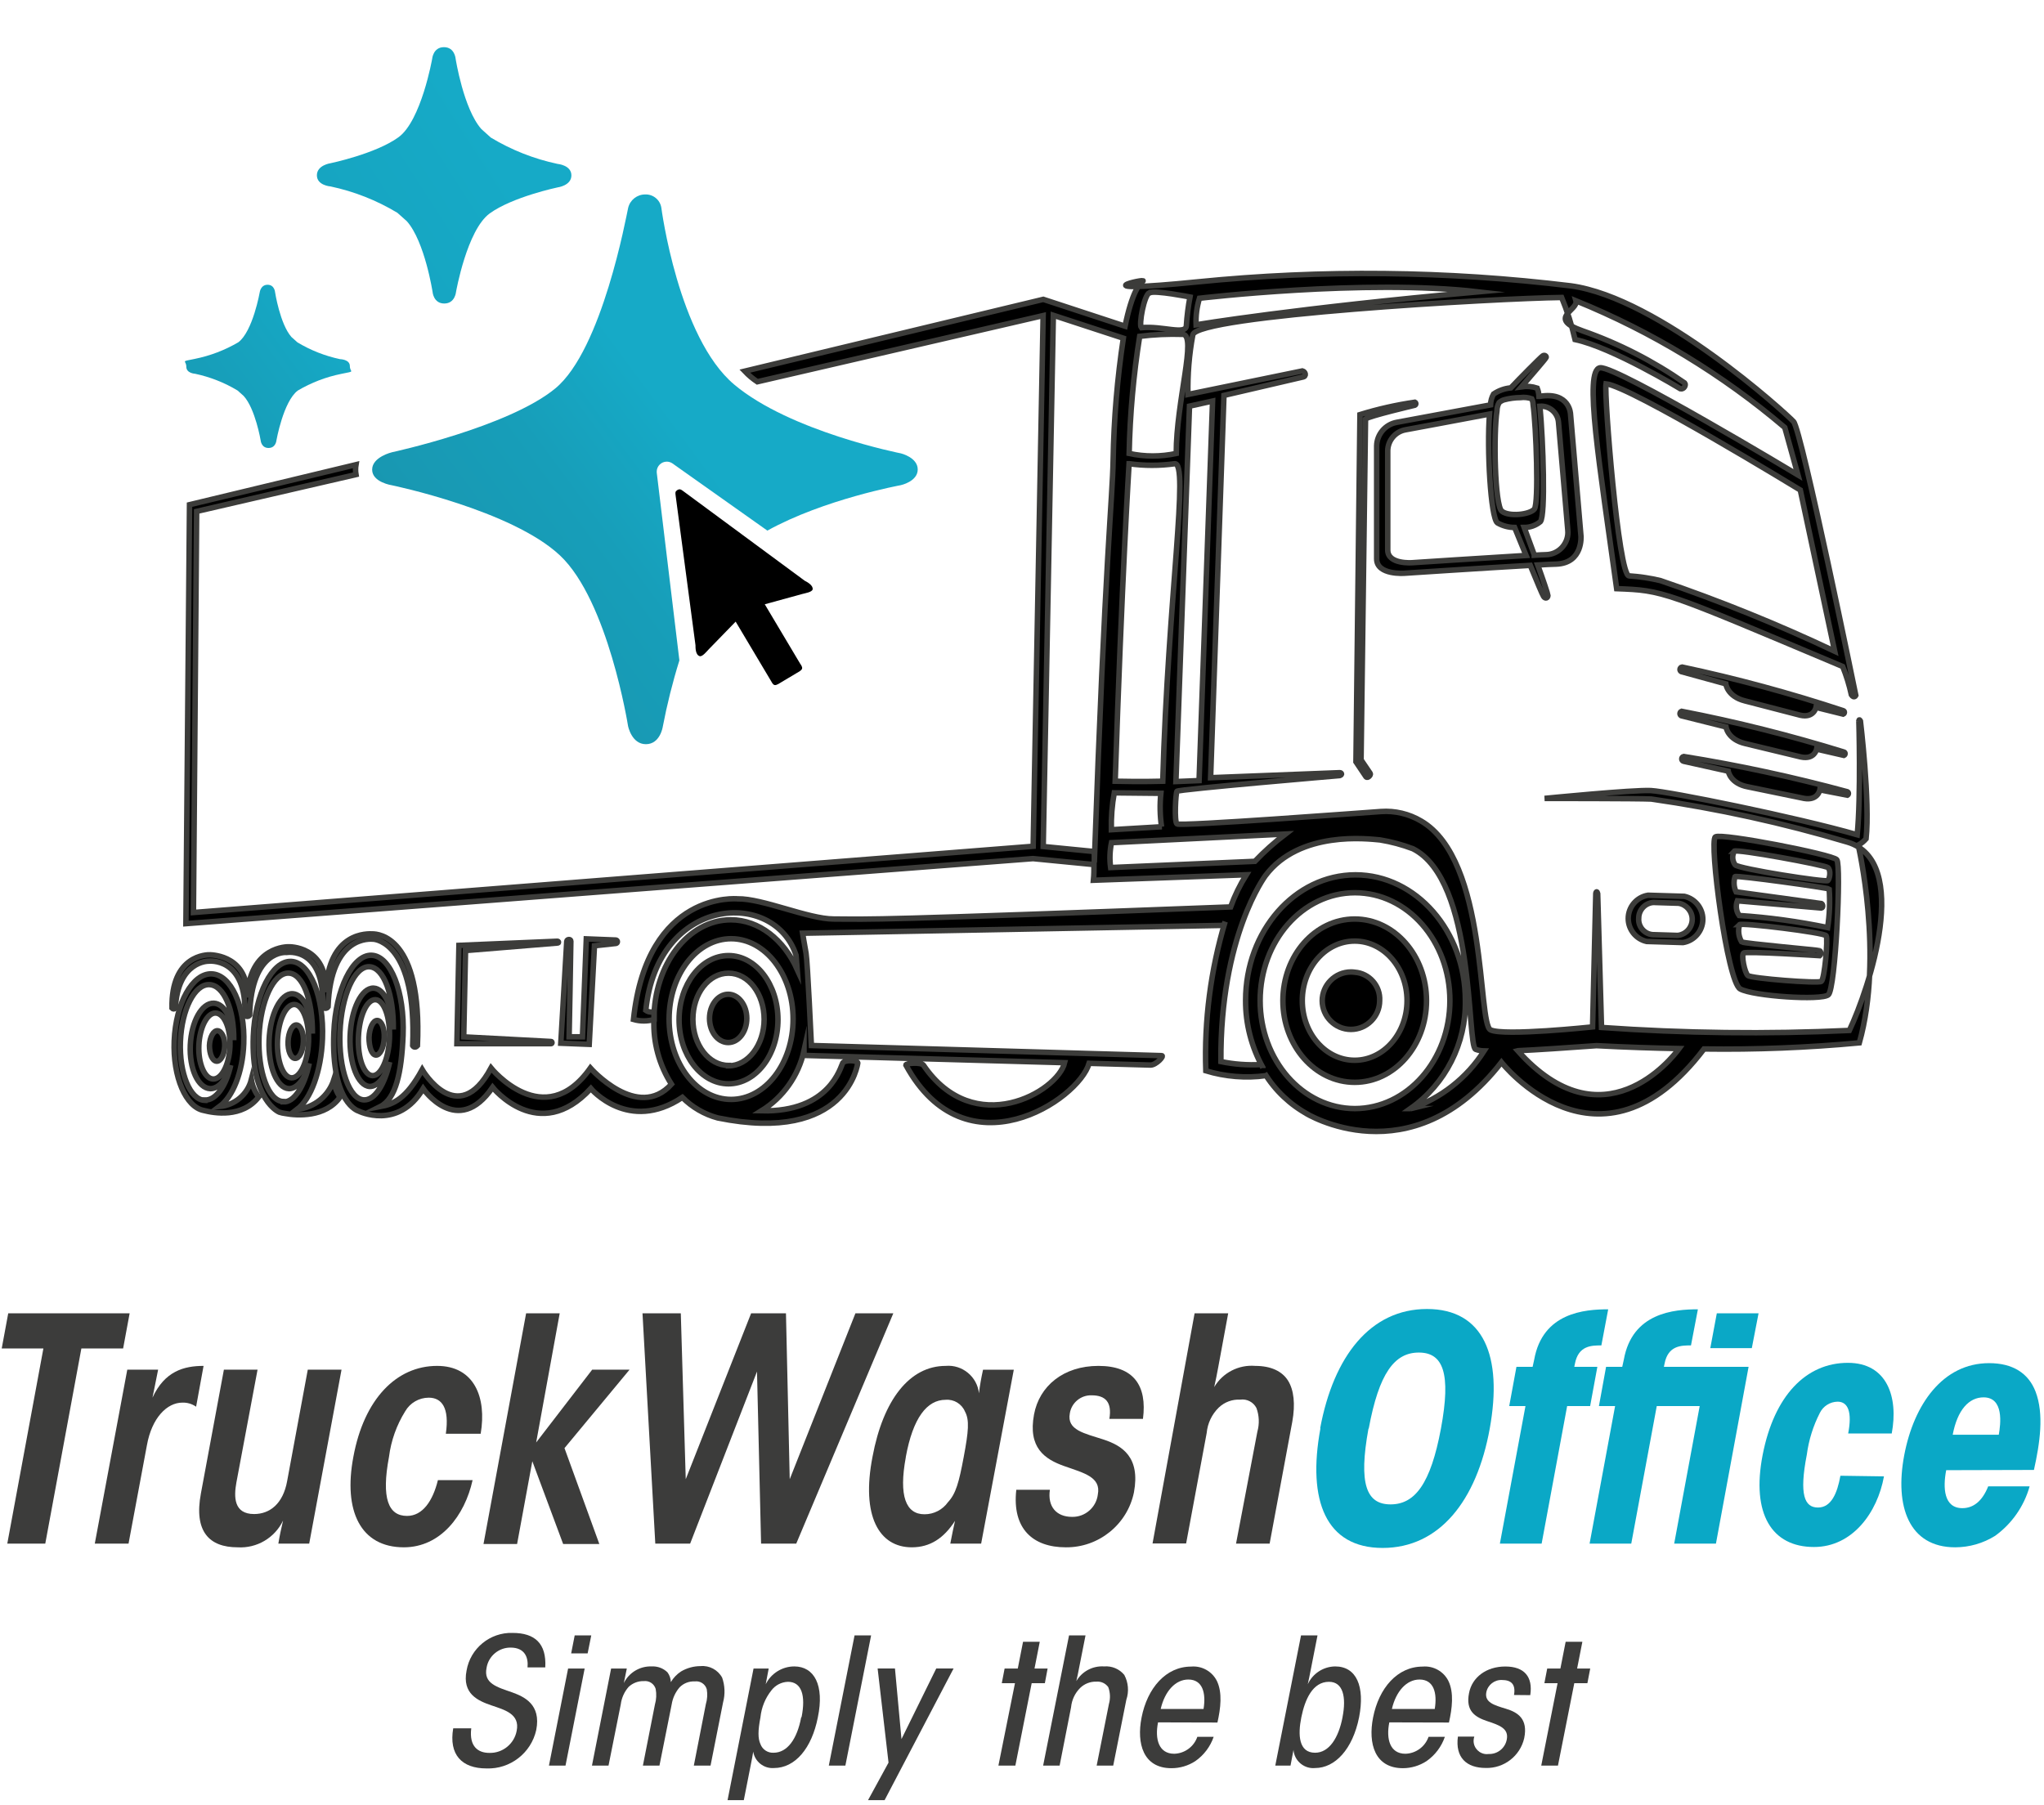 <?xml version="1.0" encoding="UTF-8" standalone="no"?>
<!DOCTYPE svg PUBLIC "-//W3C//DTD SVG 1.1//EN" "http://www.w3.org/Graphics/SVG/1.1/DTD/svg11.dtd">
<svg width="91.64mm" height="80.93mm" viewBox="0 0 260 230" version="1.1" xmlns="http://www.w3.org/2000/svg" xmlns:xlink="http://www.w3.org/1999/xlink" xml:space="preserve" xmlns:serif="http://www.serif.com/" style="fill-rule:evenodd;clip-rule:evenodd;stroke-miterlimit:10;">
    <path d="M59.827,220.249C59.537,222.569 60.707,223.378 62.117,223.378C63.817,223.435 65.316,222.223 65.617,220.549C66.047,218.389 64.037,217.889 62.357,217.309C60.677,216.729 58.647,215.849 59.227,212.899C59.699,210.068 62.218,208 65.087,208.089C67.937,208.089 69.427,209.439 69.257,212.479L66.997,212.479C67.117,211.259 66.687,209.959 64.837,209.959C63.326,209.945 62.018,211.048 61.777,212.539C61.367,214.539 63.097,214.989 65.107,215.689C66.567,216.229 68.747,217.199 68.107,220.459C67.459,223.398 64.775,225.472 61.767,225.358C58.607,225.358 56.957,223.598 57.527,220.249L59.827,220.249Z" style="fill:rgb(60,60,59);fill-rule:nonzero;"/>
    <path d="M72.166,212.629L74.276,212.629L71.836,224.998L69.726,224.998L72.166,212.629ZM73.006,208.409L75.116,208.409L74.656,210.699L72.556,210.699L73.006,208.409Z" style="fill:rgb(60,60,59);fill-rule:nonzero;"/>
    <path d="M77.646,212.629L79.646,212.629C79.526,213.239 79.406,213.829 79.266,214.479C79.928,213.133 81.327,212.3 82.826,212.359C83.568,212.319 84.293,212.591 84.826,213.109C85.096,213.47 85.247,213.908 85.256,214.359C85.58,213.813 86.025,213.348 86.556,212.999C87.31,212.555 88.17,212.32 89.046,212.319C90.171,212.217 91.255,212.796 91.795,213.789C92.149,214.8 92.191,215.894 91.915,216.929L90.315,224.998L88.186,224.998L89.715,217.179C89.902,216.56 89.943,215.906 89.835,215.269C89.648,214.603 88.991,214.173 88.306,214.269C87.58,214.231 86.872,214.508 86.366,215.029C85.84,215.643 85.494,216.391 85.366,217.189L83.806,224.998L81.696,224.998L83.226,217.229C83.414,216.579 83.448,215.894 83.326,215.229C83.136,214.574 82.493,214.148 81.816,214.229C81.097,214.209 80.399,214.476 79.876,214.969C79.329,215.596 78.98,216.373 78.876,217.199L77.316,224.998L75.206,224.998L77.646,212.629Z" style="fill:rgb(60,60,59);fill-rule:nonzero;"/>
    <path d="M95.795,212.629L97.725,212.629L97.345,214.629C98.028,213.245 99.441,212.363 100.985,212.359C103.525,212.359 104.845,214.749 103.985,218.859C103.215,222.768 101.115,225.308 98.385,225.308C97.105,225.401 95.954,224.486 95.755,223.218C95.675,223.688 95.585,224.218 95.415,225.038L94.555,229.398L92.485,229.398L95.795,212.629ZM101.915,218.819C102.465,216.049 101.915,214.319 100.175,214.319C99.342,214.348 98.566,214.753 98.065,215.419C97.285,216.403 96.803,217.59 96.675,218.839C96.345,220.569 96.345,221.539 96.675,222.259C96.928,222.951 97.609,223.399 98.345,223.358C100.075,223.358 101.345,221.649 101.865,218.839L101.915,218.819Z" style="fill:rgb(60,60,59);fill-rule:nonzero;"/>
    <path d="M108.665,208.409L110.774,208.409L107.495,224.998L105.385,224.998L108.665,208.409Z" style="fill:rgb(60,60,59);fill-rule:nonzero;"/>
    <path d="M112.994,224.618L111.604,212.619L113.814,212.619L114.644,221.619L119.074,212.619L121.284,212.619L112.494,229.398L110.384,229.398L112.994,224.618Z" style="fill:rgb(60,60,59);fill-rule:nonzero;"/>
    <path d="M129.104,214.499L127.424,214.499L127.784,212.629L129.463,212.629L130.133,209.219L132.263,209.219L131.593,212.629L133.263,212.629L132.913,214.499L131.233,214.499L129.154,224.998L126.994,224.998L129.104,214.499Z" style="fill:rgb(60,60,59);fill-rule:nonzero;"/>
    <path d="M135.993,208.409L138.093,208.409L137.283,212.499C137.183,213.059 137.063,213.599 136.923,214.229C137.651,212.986 139.026,212.26 140.463,212.359C141.444,212.275 142.406,212.679 143.033,213.439C143.554,214.414 143.648,215.562 143.293,216.609L141.623,224.998L139.513,224.998L141.073,217.159C141.277,216.449 141.249,215.692 140.993,214.999C140.65,214.514 140.074,214.247 139.483,214.299C138.718,214.273 137.974,214.558 137.423,215.089C136.755,215.749 136.341,216.624 136.253,217.559L134.793,224.998L132.693,224.998L135.993,208.409Z" style="fill:rgb(60,60,59);fill-rule:nonzero;"/>
    <path d="M147.333,219.489C146.903,221.629 147.433,223.488 149.392,223.488C150.727,223.454 151.906,222.59 152.342,221.329L154.422,221.329C153.992,222.584 153.172,223.67 152.082,224.428C151.175,225.019 150.115,225.332 149.033,225.328C145.443,225.328 144.583,222.179 145.233,218.879C145.973,215.099 148.343,212.379 151.552,212.379C152.915,212.259 154.219,212.986 154.832,214.209C155.552,215.709 155.312,217.689 154.902,219.509L147.333,219.489ZM153.132,217.779C153.462,215.779 153.032,214.029 151.192,214.029C149.542,214.029 148.193,215.529 147.673,217.779L153.132,217.779Z" style="fill:rgb(60,60,59);fill-rule:nonzero;"/>
    <path d="M165.552,208.409L167.652,208.409L166.822,212.629C166.652,213.509 166.532,214.099 166.412,214.629C167.037,213.263 168.4,212.377 169.901,212.359C172.631,212.359 173.711,214.929 172.951,218.839C172.131,222.928 169.881,225.308 167.342,225.308C167.263,225.316 167.183,225.32 167.104,225.32C165.796,225.32 164.695,224.302 164.592,222.998L164.212,224.998L162.272,224.998L165.552,208.409ZM170.841,218.819C171.341,216.249 170.911,214.319 169.111,214.319C167.032,214.319 166.052,216.569 165.592,218.839C165.132,221.109 165.262,223.358 167.342,223.358C169.141,223.358 170.341,221.449 170.841,218.839L170.841,218.819Z" style="fill:rgb(60,60,59);fill-rule:nonzero;"/>
    <path d="M176.801,219.489C176.371,221.629 176.891,223.488 178.851,223.488C180.185,223.454 181.365,222.59 181.801,221.329L183.881,221.329C183.45,222.584 182.631,223.67 181.541,224.428C180.648,225.01 179.607,225.323 178.541,225.328C174.941,225.328 174.081,222.179 174.731,218.879C175.471,215.099 177.841,212.379 181.051,212.379C182.413,212.259 183.718,212.986 184.331,214.209C185.051,215.709 184.811,217.689 184.401,219.509L176.801,219.489ZM182.591,217.779C182.921,215.779 182.491,214.029 180.651,214.029C179.001,214.029 177.651,215.529 177.131,217.779L182.591,217.779Z" style="fill:rgb(60,60,59);fill-rule:nonzero;"/>
    <path d="M192.69,215.999C192.93,214.619 192.31,214.089 191.16,214.089C190.2,214.042 189.343,214.715 189.16,215.659C188.92,216.939 190.16,217.299 191.65,217.749C193.14,218.199 194.5,219.009 193.99,221.499C193.477,223.765 191.413,225.365 189.09,225.298C186.651,225.298 185.181,223.978 185.541,221.299L187.631,221.299C187.57,221.475 187.539,221.66 187.539,221.846C187.539,222.773 188.302,223.536 189.229,223.536C189.31,223.536 189.391,223.53 189.47,223.518C190.589,223.56 191.577,222.761 191.77,221.659C192.03,220.289 190.88,219.859 189.3,219.339C187.721,218.819 186.501,218.039 186.961,215.749C187.341,213.749 189.16,212.369 191.58,212.369C194,212.369 195.12,213.679 194.76,216.019L192.69,215.999Z" style="fill:rgb(60,60,59);fill-rule:nonzero;"/>
    <path d="M198.24,214.499L196.56,214.499L196.92,212.629L198.6,212.629L199.27,209.219L201.4,209.219L200.73,212.629L202.4,212.629L202.04,214.499L200.37,214.499L198.29,224.998L196.16,224.998L198.24,214.499Z" style="fill:rgb(60,60,59);fill-rule:nonzero;"/>
    <path d="M5.31,171.841L0,171.841L0.83,167.361L16.299,167.361L15.469,171.841L10.149,171.841L5.55,196.71L0.71,196.71L5.31,171.841Z" style="fill:rgb(60,60,59);fill-rule:nonzero;"/>
    <path d="M15.999,174.541L19.929,174.541C19.649,175.891 19.449,177.001 19.209,178.111C20.759,174.741 23.209,174.061 25.719,174.061L24.769,179.261C24.257,178.903 23.643,178.72 23.019,178.741C21.079,178.741 19.129,180.651 18.499,184.18L16.159,196.71L11.859,196.71L15.999,174.541Z" style="fill:rgb(60,60,59);fill-rule:nonzero;"/>
    <path d="M39.178,196.71L35.248,196.71C35.408,195.71 35.608,194.8 35.848,193.77C34.798,195.977 32.498,197.331 30.058,197.18C26.449,197.18 24.469,195.18 25.379,190.32L28.309,174.541L32.598,174.541L29.898,188.94C29.579,190.72 29.539,192.94 32.158,192.94C34.158,192.94 35.848,191.63 36.368,188.74L38.998,174.541L43.298,174.541L39.178,196.71Z" style="fill:rgb(60,60,59);fill-rule:nonzero;"/>
    <path d="M59.997,188.62C58.997,193.14 55.917,197.18 51.237,197.18C45.718,197.18 43.498,192.54 44.808,185.64C46.158,178.311 50.277,174.061 55.477,174.061C60.197,174.061 61.817,178.061 61.027,182.711L56.587,182.711C57.067,179.381 56.067,178.111 54.407,178.111C53.17,178.114 52.024,178.778 51.407,179.851C50.312,181.61 49.609,183.585 49.348,185.64C48.348,190.96 49.268,193.18 51.647,193.18C53.647,193.18 54.937,191.24 55.577,188.62L59.997,188.62Z" style="fill:rgb(60,60,59);fill-rule:nonzero;"/>
    <path d="M66.817,167.361L71.096,167.361L68.097,183.82L75.236,174.541L79.996,174.541L71.706,184.54L76.146,196.76L71.536,196.76L67.607,186.21L65.667,196.76L61.387,196.76L66.817,167.361Z" style="fill:rgb(60,60,59);fill-rule:nonzero;"/>
    <path d="M81.646,167.361L86.526,167.361L87.156,188.5L95.485,167.361L99.925,167.361L100.405,188.5L108.775,167.361L113.604,167.361L101.235,196.71L96.755,196.71L96.235,174.781L87.716,196.71L83.276,196.71L81.646,167.361Z" style="fill:rgb(60,60,59);fill-rule:nonzero;"/>
    <path d="M124.794,196.71L120.864,196.71C121.104,195.52 121.264,194.65 121.464,193.81C120.034,196.03 118.284,197.18 115.954,197.18C111.784,197.18 109.484,193.18 110.954,185.64C112.304,178.391 115.674,174.061 120.274,174.061C122.39,173.87 124.294,175.438 124.514,177.551C124.634,176.551 124.794,175.651 125.034,174.551L128.954,174.551L124.794,196.71ZM115.194,185.71C114.284,190.63 115.194,192.97 117.574,192.97C118.766,192.975 119.888,192.395 120.574,191.42C121.574,190.35 121.964,188.93 122.574,185.67C123.184,182.411 123.324,180.961 122.734,179.881C122.327,178.903 121.33,178.295 120.274,178.381C117.894,178.381 116.104,180.681 115.194,185.67L115.194,185.71Z" style="fill:rgb(60,60,59);fill-rule:nonzero;"/>
    <path d="M141.133,180.811C141.483,178.701 140.653,177.811 138.873,177.811C137.505,177.764 136.304,178.758 136.093,180.111C135.693,182.251 137.953,182.651 140.373,183.44C142.793,184.23 145.093,185.7 144.263,190.18C143.419,194.277 139.756,197.228 135.573,197.18C131.413,197.18 128.714,194.84 129.273,189.85L133.553,189.85C133.233,191.99 134.383,193.3 136.373,193.3C138.036,193.342 139.473,192.093 139.663,190.44C140.093,188.22 137.873,187.71 135.383,186.83C132.893,185.95 130.743,184.49 131.533,180.251C132.203,176.641 135.263,174.061 139.743,174.061C144.223,174.061 145.963,176.561 145.413,180.811L141.133,180.811Z" style="fill:rgb(60,60,59);fill-rule:nonzero;"/>
    <path d="M151.992,167.361L156.272,167.361L155.012,174.181C154.852,175.061 154.692,175.851 154.492,176.761C155.57,174.934 157.608,173.882 159.722,174.061C161.722,174.061 163.142,174.741 163.892,175.931C164.642,177.121 164.842,178.931 164.442,181.161L161.552,196.71L157.272,196.71L159.992,182.431C160.267,181.443 160.225,180.393 159.872,179.431C159.485,178.673 158.655,178.242 157.812,178.361C156.804,178.304 155.815,178.666 155.082,179.361C154.193,180.223 153.643,181.377 153.532,182.611L150.912,196.69L146.633,196.69L151.992,167.361Z" style="fill:rgb(60,60,59);fill-rule:nonzero;"/>
    <path d="M167.992,182.001C169.701,172.841 174.381,166.811 181.601,166.811C188.82,166.811 191.27,172.811 189.6,182.041C187.931,191.27 183.171,197.26 175.951,197.26C168.732,197.26 166.322,191.26 168.022,182.041L167.992,182.001ZM174.141,182.081C172.871,189.08 173.861,191.71 176.961,191.71C180.061,191.71 182.071,189.09 183.381,182.041C184.691,174.991 183.661,172.361 180.561,172.361C177.461,172.361 175.491,174.981 174.181,182.041L174.141,182.081Z" style="fill:rgb(10,168,198);fill-rule:nonzero;"/>
    <path d="M194.15,179.181L192.08,179.181L193,174.181L195.06,174.181L195.26,173.271C196.33,167.271 201.68,166.851 204.69,166.851L203.82,171.451C202.59,171.451 200.89,171.451 200.45,173.791L200.37,174.181L203.31,174.181L202.39,179.181L199.46,179.181L196.21,196.71L190.89,196.71L194.15,179.181Z" style="fill:rgb(10,168,198);fill-rule:nonzero;"/>
    <path d="M210.879,179.181L207.63,196.71L202.32,196.71L205.57,179.181L203.51,179.181L204.42,174.181L206.48,174.181L206.68,173.271C207.75,167.271 213.099,166.851 216.119,166.851L215.239,171.451C214.009,171.451 212.309,171.451 211.869,173.791L211.789,174.181L222.579,174.181L218.419,196.71L213.099,196.71L216.349,179.181L210.879,179.181ZM217.699,171.801L218.529,167.361L223.849,167.361L222.989,171.801L217.699,171.801Z" style="fill:rgb(10,168,198);fill-rule:nonzero;"/>
    <path d="M239.828,188.14C238.998,192.74 235.828,197.14 230.908,197.14C225.549,197.14 222.909,192.94 224.369,185.41C225.829,177.881 229.878,173.671 235.228,173.671C240.228,173.671 241.688,178.031 240.818,182.671L235.268,182.671C235.788,179.971 235.268,178.621 233.918,178.621C232.958,178.637 232.084,179.19 231.658,180.051C230.805,181.716 230.243,183.515 229.998,185.37C228.998,190.52 229.718,192.11 231.418,192.11C233.118,192.11 233.878,190.28 234.278,188.06L239.828,188.14Z" style="fill:rgb(10,168,198);fill-rule:nonzero;"/>
    <path d="M247.758,187.35C247.328,189.57 247.438,192.19 249.817,192.19C251.207,192.19 252.357,191.31 253.107,189.41L258.387,189.41C257.676,191.95 256.124,194.175 253.987,195.72C252.463,196.671 250.704,197.176 248.907,197.18C242.998,197.18 241.178,191.95 242.408,185.45C243.638,178.951 247.328,173.711 253.227,173.711C256.227,173.711 258.227,174.981 259.137,177.321C260.247,180.211 259.697,183.9 258.937,187.32L247.758,187.35ZM254.457,182.831C254.697,181.481 255.137,178.071 252.517,178.071C250.657,178.071 249.187,179.661 248.587,182.831L254.457,182.831Z" style="fill:rgb(10,168,198);fill-rule:nonzero;"/>
    <g transform="matrix(1,0,0,1,0,6)">
        <path d="M70.836,14.889C67.829,14.253 64.949,13.117 62.317,11.529L61.107,10.439C58.837,7.859 57.837,1.49 57.837,1.49C57.837,1.49 57.727,0.01 56.347,0.01C54.967,0.01 54.847,1.49 54.847,1.49C54.847,1.49 53.457,9.379 50.557,11.489C47.658,13.599 41.898,14.799 41.898,14.799C41.898,14.799 40.158,15.039 40.158,16.339C40.158,17.639 41.898,17.759 41.898,17.759C44.905,18.395 47.785,19.531 50.417,21.119L51.627,22.199C53.907,24.778 54.897,31.198 54.897,31.198C54.897,31.198 55.007,32.678 56.387,32.678C57.767,32.678 57.887,31.198 57.887,31.198C57.887,31.198 59.277,23.309 62.177,21.199C65.077,19.089 70.836,17.879 70.836,17.879C70.836,17.879 72.586,17.659 72.586,16.349C72.586,15.039 70.836,14.889 70.836,14.889Z" style="fill:url(#_Linear1);fill-rule:nonzero;"/>
    </g>
    <g transform="matrix(1,0,0,1,0,6)">
        <path d="M43.108,39.768C41.192,39.361 39.356,38.638 37.678,37.628L36.908,36.938C35.458,35.288 34.828,31.228 34.828,31.228C34.828,31.228 34.758,30.288 33.878,30.288C32.998,30.288 32.878,31.228 32.878,31.228C32.878,31.228 31.998,36.228 30.148,37.618C28.437,38.62 26.572,39.333 24.629,39.728C22.685,40.122 23.519,39.878 23.519,40.728C23.519,41.578 24.629,41.628 24.629,41.628C26.545,42.034 28.38,42.757 30.058,43.768L30.828,44.457C32.318,46.087 32.998,50.147 32.998,50.147C32.998,50.147 33.078,51.087 33.998,51.087C34.918,51.087 34.998,50.147 34.998,50.147C34.998,50.147 35.878,45.147 37.728,43.768C39.437,42.759 41.303,42.042 43.248,41.648C45.193,41.253 44.358,41.508 44.358,40.648C44.358,39.788 43.108,39.768 43.108,39.768Z" style="fill:url(#_Linear2);fill-rule:nonzero;"/>
    </g>
    <g transform="matrix(1,0,0,1,0,6)">
        <path d="M149.612,51.787C149.612,45.177 150.442,36.608 150.442,36.608C148.609,36.546 146.773,36.629 144.953,36.858C144.181,41.799 143.75,46.787 143.663,51.787C145.624,52.205 147.651,52.205 149.612,51.787Z" style="fill:none;fill-rule:nonzero;"/>
    </g>
    <g transform="matrix(1,0,0,1,0,6)">
        <path d="M150.902,35.488C150.982,34.26 151.136,33.038 151.362,31.828C151.589,30.618 146.953,30.948 146.243,31.288C145.533,31.628 144.873,35.358 145.163,35.738C147.863,35.488 150.902,35.488 150.902,35.488Z" style="fill:none;fill-rule:nonzero;"/>
    </g>
    <g transform="matrix(1,0,0,1,0,6)">
        <path d="M92.935,113.624C88.576,113.624 85.036,118.204 85.036,123.863C85.036,129.523 88.576,134.103 92.935,134.103C97.295,134.103 100.835,129.513 100.835,123.863C100.835,118.214 97.295,113.624 92.935,113.624ZM92.605,132.113C89.126,132.113 86.306,128.453 86.306,123.943C86.306,119.434 89.126,115.774 92.605,115.774C96.085,115.774 98.905,119.434 98.905,123.943C98.905,128.453 96.085,132.113 92.605,132.113Z" style="fill:none;fill-rule:nonzero;"/>
    </g>
    <g transform="matrix(1,0,0,1,0,6)">
        <path d="M149.612,93.575L152.562,93.455L154.282,45.087L151.342,45.737L149.612,93.575Z" style="fill:none;fill-rule:nonzero;"/>
    </g>
    <g transform="matrix(1,0,0,1,0,6)">
        <path d="M147.893,93.605C148.583,69.906 149.402,53.147 149.402,53.147C147.492,53.41 145.554,53.41 143.643,53.147C141.732,52.884 142.713,67.926 141.833,93.625C145.143,93.685 147.893,93.605 147.893,93.605Z" style="fill:none;fill-rule:nonzero;"/>
    </g>
    <g transform="matrix(1,0,0,1,0,6)">
        <path d="M141.573,52.587C141.663,47.401 142.098,42.227 142.873,37.098L133.993,34.178L132.703,101.875L139.213,102.515L139.213,103.914C140.583,64.576 141.573,52.587 141.573,52.587Z" style="fill:none;fill-rule:nonzero;"/>
    </g>
    <g transform="matrix(1,0,0,1,0,6)">
        <path d="M92.605,118.064C90.095,118.064 88.066,120.694 88.066,123.943C88.066,127.193 90.065,129.823 92.605,129.823C95.145,129.823 97.145,127.193 97.145,123.943C97.145,120.694 95.105,118.064 92.605,118.064ZM92.605,126.853C91.295,126.853 90.225,125.483 90.225,123.783C90.225,122.084 91.295,120.704 92.605,120.704C93.915,120.704 94.975,122.084 94.975,123.783C94.975,125.483 93.875,126.853 92.565,126.853L92.605,126.853Z" style="fill:none;fill-rule:nonzero;"/>
    </g>
    <g transform="matrix(1,0,0,1,0,6)">
        <path d="M163.522,100.285L141.363,101.385C141.145,102.427 141.108,103.499 141.253,104.554L159.632,103.764C160.834,102.503 162.135,101.339 163.522,100.285Z" style="fill:none;fill-rule:nonzero;"/>
    </g>
    <g transform="matrix(1,0,0,1,0,6)">
        <path d="M141.713,95.005C141.432,96.555 141.308,98.13 141.343,99.705L147.783,99.325C147.565,97.915 147.521,96.485 147.653,95.065L141.713,95.005Z" style="fill:none;fill-rule:nonzero;"/>
    </g>
    <g transform="matrix(1,0,0,1,0,6)">
        <path d="M207.35,67.406C208.697,67.494 210.035,67.695 211.349,68.006C218.915,70.587 226.33,73.592 233.558,77.006L229.188,56.487C229.188,56.487 207.55,43.258 204.43,42.948C204.17,44.427 207.35,67.406 207.35,67.406Z" style="fill:none;fill-rule:nonzero;"/>
    </g>
    <g transform="matrix(1,0,0,1,0,6)">
        <path d="M36.598,132.773C35.068,132.703 33.938,129.953 34.068,126.613C34.198,123.274 35.548,120.614 37.068,120.674C38.428,120.674 39.468,122.914 39.588,125.753C39.588,121.514 38.298,118.114 36.508,118.044C34.718,117.974 32.968,121.574 32.788,126.103C32.608,130.633 33.988,134.353 35.868,134.423C37.268,134.483 38.558,132.423 39.188,129.543C38.658,131.493 37.668,132.813 36.598,132.773Z" style="fill:none;fill-rule:nonzero;"/>
    </g>
    <g transform="matrix(1,0,0,1,0,6)">
        <path d="M45.588,56.007C45.38,55.516 45.233,55.003 45.148,54.477L24.849,59.167L24.439,110.284L131.433,101.845L132.703,34.218L96.275,42.648C96.522,42.808 96.783,42.945 97.055,43.058C97.327,43.17 46.678,58.657 45.588,56.007Z" style="fill:none;fill-rule:nonzero;"/>
    </g>
    <g transform="matrix(1,0,0,1,0,6)">
        <path d="M25.119,127.183C25.019,129.503 25.839,131.423 26.929,131.463C28.019,131.503 28.979,129.663 29.079,127.343C29.179,125.023 28.359,123.094 27.259,123.054C26.159,123.014 25.209,124.863 25.119,127.183ZM28.409,127.313C28.409,128.373 27.899,129.213 27.359,129.193C26.819,129.173 26.419,128.293 26.469,127.193C26.519,126.093 26.979,125.293 27.519,125.313C28.059,125.333 28.459,126.253 28.409,127.313Z" style="fill:none;fill-rule:nonzero;"/>
    </g>
    <g transform="matrix(1,0,0,1,0,6)">
        <path d="M35.138,126.653C35.038,129.233 35.838,131.363 36.928,131.403C38.018,131.443 38.998,129.403 39.098,126.803C39.198,124.203 38.398,122.094 37.298,122.054C36.198,122.014 35.238,124.073 35.138,126.653ZM38.438,126.783C38.438,127.963 37.918,128.893 37.378,128.873C36.838,128.853 36.438,127.873 36.488,126.703C36.538,125.533 37.008,124.593 37.548,124.613C38.088,124.633 38.478,125.603 38.438,126.783Z" style="fill:none;fill-rule:nonzero;"/>
    </g>
    <g transform="matrix(1,0,0,1,0,6)">
        <path d="M46.898,132.493C45.368,132.433 44.238,129.573 44.378,126.113C44.518,122.654 45.858,119.904 47.378,119.964C48.738,120.014 49.777,122.294 49.887,125.233C49.947,120.814 48.618,117.234 46.818,117.234C45.018,117.234 43.278,120.904 43.088,125.583C42.898,130.263 44.278,134.133 46.148,134.203C47.518,134.253 48.768,132.293 49.418,129.413C48.888,131.273 47.928,132.533 46.898,132.493Z" style="fill:none;fill-rule:nonzero;"/>
    </g>
    <g transform="matrix(1,0,0,1,0,6)">
        <path d="M188.111,31.168C173.681,29.498 152.612,31.988 152.612,31.988C152.277,33.082 152.131,34.225 152.182,35.368C152.233,36.511 164.992,33.238 188.111,31.168Z" style="fill:none;fill-rule:nonzero;"/>
    </g>
    <g transform="matrix(1,0,0,1,0,6)">
        <path d="M92.935,111.164C96.545,111.164 99.695,113.704 101.395,117.474L101.255,115.694C98.545,107.254 83.616,108.044 82.106,122.694C82.415,122.917 82.813,122.98 83.176,122.864L83.176,123.863C83.146,116.854 87.526,111.164 92.935,111.164Z" style="fill:none;fill-rule:nonzero;"/>
    </g>
    <g transform="matrix(1,0,0,1,0,6)">
        <path d="M45.448,126.153C45.338,128.833 46.138,131.033 47.238,131.073C48.338,131.113 49.298,128.983 49.408,126.313C49.518,123.643 48.708,121.444 47.618,121.394C46.528,121.344 45.548,123.483 45.448,126.153ZM48.738,126.283C48.738,127.503 48.218,128.473 47.678,128.453C47.138,128.433 46.748,127.453 46.798,126.213C46.848,124.973 47.318,124.023 47.858,124.043C48.398,124.063 48.788,125.073 48.738,126.283Z" style="fill:none;fill-rule:nonzero;"/>
    </g>
    <g transform="matrix(1,0,0,1,0,6)">
        <path d="M172.391,113.924C168.702,113.924 165.712,117.324 165.712,121.514C165.712,125.703 168.712,129.113 172.391,129.113C176.071,129.113 179.061,125.713 179.061,121.514C179.061,117.314 176.071,113.924 172.391,113.924ZM172.391,125.143C172.232,125.164 172.072,125.175 171.911,125.175C169.904,125.175 168.252,123.523 168.252,121.515C168.252,119.507 169.904,117.855 171.911,117.855C173.918,117.855 175.57,119.506 175.571,121.514C175.679,123.377 174.253,125.005 172.391,125.143Z" style="fill:none;fill-rule:nonzero;"/>
    </g>
    <g transform="matrix(1,0,0,1,0,6)">
        <path d="M184.481,121.514C184.481,113.924 179.071,107.764 172.391,107.764C165.712,107.764 160.302,113.924 160.302,121.514C160.302,129.103 165.712,135.273 172.391,135.273C179.071,135.273 184.481,129.113 184.481,121.514ZM172.391,131.923C167.332,131.923 163.242,127.263 163.242,121.514C163.242,115.764 167.332,111.114 172.391,111.114C177.451,111.114 181.541,115.774 181.541,121.514C181.541,127.253 177.441,131.923 172.391,131.923Z" style="fill:none;fill-rule:nonzero;"/>
    </g>
    <g transform="matrix(1,0,0,1,0,6)">
        <path d="M190.57,60.647C189.71,59.997 189.22,51.177 189.57,46.787C184.761,47.667 178.871,48.787 178.871,48.787C177.588,49.014 176.633,50.124 176.601,51.427L176.601,64.096C176.601,65.966 179.751,65.706 179.751,65.706C179.751,65.706 189.18,65.086 194.23,64.806C193.49,63.007 192.84,61.397 192.77,61.237C191.998,61.236 191.239,61.033 190.57,60.647Z" style="fill:none;fill-rule:nonzero;"/>
    </g>
    <g transform="matrix(1,0,0,1,0,6)">
        <path d="M26.599,132.693C25.069,132.633 23.929,130.143 24.049,127.143C24.169,124.143 25.499,121.744 27.049,121.804C28.429,121.864 29.479,123.903 29.589,126.513C29.589,122.644 28.279,119.514 26.469,119.434C24.659,119.354 22.949,122.604 22.789,126.673C22.629,130.743 24.019,134.113 25.889,134.183C27.319,134.243 28.609,132.383 29.219,129.703C28.679,131.513 27.689,132.733 26.599,132.693Z" style="fill:none;fill-rule:nonzero;"/>
    </g>
    <g transform="matrix(1,0,0,1,0,6)">
        <path d="M199.56,61.527L198.38,47.817C198.295,46.664 197.323,45.76 196.166,45.76C196.107,45.76 196.049,45.763 195.99,45.767C196.41,50.217 196.72,59.697 196.05,60.477C195.471,60.956 194.742,61.218 193.99,61.217L195.25,64.756C195.87,64.756 196.39,64.696 196.75,64.686C198.303,64.68 199.578,63.4 199.578,61.847C199.578,61.74 199.572,61.633 199.56,61.527Z" style="fill:none;fill-rule:nonzero;"/>
    </g>
    <g transform="matrix(1,0,0,1,0,6)">
        <path d="M195.28,58.947C195.87,58.237 195.51,48.377 195.12,45.617C195.116,45.365 195.058,45.116 194.95,44.887C194.489,44.723 193.995,44.672 193.51,44.737C192.794,44.741 192.081,44.838 191.39,45.027C191.168,45.102 190.964,45.221 190.79,45.377C190.618,45.683 190.526,46.027 190.52,46.377C190.07,49.377 190.37,58.667 191.13,59.257C191.89,59.847 194.59,59.777 195.28,58.947Z" style="fill:none;fill-rule:nonzero;"/>
    </g>
    <g transform="matrix(1,0,0,1,0,6)">
        <path d="M213.549,113.194C214.596,113.082 215.399,112.188 215.399,111.136C215.399,110.128 214.663,109.26 213.669,109.094L210.449,108.994C209.4,109.104 208.594,109.998 208.594,111.053C208.594,112.059 209.327,112.927 210.319,113.094L213.549,113.194Z" style="fill:none;fill-rule:nonzero;"/>
    </g>
    <g transform="matrix(1,0,0,1,0,6)">
        <path d="M231.658,115.154C231.749,115.234 231.801,115.348 231.801,115.469C231.801,115.589 231.749,115.704 231.658,115.784C231.568,115.864 222.299,115.204 221.969,115.444C221.639,115.684 222.089,117.944 222.509,118.314C222.929,118.684 231.448,119.314 231.868,119.064C232.288,118.814 232.738,113.624 232.488,113.244C232.238,112.864 221.719,111.544 221.429,111.834C221.211,112.575 221.316,113.375 221.719,114.034C222.049,114.244 231.658,115.154 231.658,115.154Z" style="fill:none;fill-rule:nonzero;"/>
    </g>
    <g transform="matrix(1,0,0,1,0,6)">
        <path d="M232.738,106.214C232.948,105.964 233.108,104.884 232.738,104.554C232.368,104.224 221.089,102.145 220.799,102.475C220.504,103.039 220.571,103.727 220.969,104.224C221.349,104.724 232.528,106.464 232.738,106.214Z" style="fill:none;fill-rule:nonzero;"/>
    </g>
    <g transform="matrix(1,0,0,1,0,6)">
        <path d="M231.828,109.714L221.119,108.794C220.879,109.416 220.965,110.119 221.349,110.664C225.137,110.915 228.902,111.429 232.618,112.204C232.869,110.58 232.937,108.933 232.818,107.294C232.658,107.134 221.049,105.514 220.819,105.714C220.616,106.355 220.666,107.05 220.959,107.654L231.838,109.144C232.048,109.234 232.098,109.664 231.828,109.714Z" style="fill:none;fill-rule:nonzero;"/>
    </g>
    <g transform="matrix(1,0,0,1,0,6)">
        <path d="M193.17,127.903C204,140.023 212.789,128.903 213.729,127.633C210.499,127.573 206.99,127.463 203.21,127.263C199.12,127.553 195.74,127.783 193.17,127.903Z" style="fill:none;fill-rule:nonzero;"/>
    </g>
    <g transform="matrix(1,0,0,1,0,6)">
        <path d="M179.661,102.185C178.308,101.673 176.908,101.298 175.481,101.065C173.981,100.935 165.252,99.815 160.882,105.614C160.882,105.614 155.082,113.284 155.202,129.313C156.885,129.659 158.606,129.787 160.322,129.693L160.552,130.073C159.095,127.457 158.337,124.508 158.352,121.514C158.352,112.694 164.632,105.514 172.351,105.514C180.071,105.514 186.351,112.664 186.351,121.514C186.456,126.983 183.828,132.16 179.351,135.303L179.411,135.303C183.215,133.961 186.459,131.379 188.621,127.973C188.252,127.965 187.887,127.898 187.541,127.773C186.521,127.263 187.701,106.234 179.661,102.185Z" style="fill:none;fill-rule:nonzero;"/>
    </g>
    <g transform="matrix(1,0,0,1,0,6)">
        <path d="M92.565,120.704C91.255,120.704 90.185,122.084 90.185,123.783C90.185,125.483 91.255,126.853 92.565,126.853C93.875,126.853 94.935,125.483 94.935,123.783C94.935,122.084 93.875,120.704 92.565,120.704Z" style="fill-rule:nonzero;stroke:rgb(60,60,58);stroke-width:0.7px;"/>
    </g>
    <g transform="matrix(1,0,0,1,0,6)">
        <path d="M172.391,117.894C172.232,117.873 172.072,117.862 171.911,117.862C169.904,117.862 168.252,119.514 168.252,121.522C168.252,123.53 169.904,125.182 171.911,125.182C173.919,125.182 175.571,123.53 175.571,121.522C175.571,121.519 175.571,121.516 175.571,121.514C175.679,119.652 174.251,118.027 172.391,117.894Z" style="fill-rule:nonzero;stroke:rgb(60,60,58);stroke-width:0.7px;"/>
    </g>
    <g transform="matrix(1,0,0,1,0,6)">
        <path d="M160.582,130.143L160.582,130.073L160.582,130.143Z" style="fill-rule:nonzero;stroke:rgb(60,60,58);stroke-width:0.7px;"/>
    </g>
    <g transform="matrix(1,0,0,1,0,6)">
        <path d="M236.548,101.695C236.927,101.486 237.265,101.212 237.548,100.885C238.068,96.155 236.828,85.885 236.828,85.885C236.648,85.545 236.628,85.885 236.628,85.885C236.628,85.605 236.908,95.495 236.418,100.375C228.568,98.125 212.419,94.855 210.119,94.745C207.82,94.635 196.59,95.745 196.59,95.745C196.59,95.745 208.59,95.745 210.179,95.825C218.636,97.039 226.991,98.874 235.178,101.315C243.365,103.756 237.958,119.944 235.418,125.313C224.894,125.802 214.35,125.675 203.84,124.933L203.35,107.864C203.29,107.604 203.15,107.554 203.11,107.864L202.7,124.863C202.7,124.863 191.39,126.063 189.7,125.243C188.011,124.423 189.42,103.614 180.851,98.625C179.31,97.713 177.527,97.291 175.741,97.415C173.955,97.539 150.102,99.335 149.742,98.995C149.382,98.655 149.582,95.085 149.742,94.835C149.902,94.585 170.491,92.835 170.491,92.835C170.871,92.705 170.691,92.465 170.491,92.465L154.032,93.105L155.732,44.387L165.732,42.058C166.322,41.978 166.112,41.358 165.732,41.268L151.142,44.267C151.089,41.723 151.297,39.18 151.762,36.678C152.228,34.176 190.53,32.008 198.76,31.908C199.476,33.645 200.048,35.437 200.47,37.268C205.21,38.268 213.899,43.548 213.899,43.548C214.359,43.638 214.649,43.048 214.439,42.808C210.427,40.015 206.054,37.781 201.44,36.168C196.826,34.555 200.93,33.528 200.58,32.328C210.253,36.259 219.236,41.711 227.189,48.477L228.868,54.527C228.868,54.527 205.79,40.638 203.67,40.868C201.55,41.098 203.59,53.197 205.77,69.016C211.769,69.246 211.569,69.246 234.568,78.936C235.041,80.105 235.412,81.313 235.678,82.546C236.028,83.056 236.238,82.616 236.238,82.616C236.238,82.616 229.328,48.827 228.309,47.727C227.289,46.627 211.159,31.948 199.93,30.428C184.151,28.508 168.209,28.337 152.392,29.918C136.576,31.5 146.163,29.368 145.393,29.838C144.983,30.098 144.013,31.258 143.133,35.568L132.713,32.148L94.675,41.298C95.156,41.807 95.693,42.26 96.275,42.648L132.693,34.218L131.423,101.845L24.429,110.284L24.839,59.167L45.138,54.477C45.068,54.06 45.068,53.634 45.138,53.217L23.929,58.317L23.469,111.704L131.403,103.415L139.173,104.174C139.173,104.824 139.173,105.464 139.103,106.174L158.582,105.474C157.772,106.766 157.102,108.141 156.582,109.574C110.974,111.304 111.064,111.144 106.015,111.114C102.775,111.114 96.915,108.474 93.765,108.544C93.765,108.544 82.236,107.434 80.496,123.913C81.358,124.162 82.273,124.162 83.136,123.913L83.136,122.914C82.773,123.03 82.375,122.967 82.066,122.744C83.576,108.074 98.505,107.284 101.215,115.744L101.355,117.524C99.655,113.754 96.505,111.214 92.895,111.214C87.486,111.214 83.106,116.904 83.106,123.913C82.989,126.826 83.767,129.706 85.336,132.163C81.026,136.933 75.006,130.103 75.006,130.103C69.097,138.453 62.347,130.103 62.347,130.103C58.087,138.003 53.577,130.313 53.577,130.313C51.507,134.083 49.897,134.703 48.228,135.023C50.227,134.023 50.947,130.663 51.137,125.943C51.357,120.404 49.548,115.834 47.138,115.734C44.728,115.634 42.538,120.054 42.318,125.593C41.958,134.663 45.488,135.593 45.488,135.593C45.488,135.593 50.487,138.093 53.697,132.733C53.697,132.733 58.087,139.083 62.547,132.563C62.547,132.563 68.437,139.923 75.066,132.713C75.066,132.713 79.856,138.433 86.726,133.843C87.971,135.1 89.527,136.004 91.235,136.463C107.785,139.833 109.075,129.463 109.075,129.463C109.075,129.103 107.405,129.033 107.155,129.463C106.905,129.893 105.535,135.763 96.805,135.553C99.568,133.839 101.524,131.078 102.225,127.903L102.225,128.493L135.433,129.423C134.553,133.133 123.914,139.263 117.434,129.723C117.134,129.353 115.204,129.463 115.204,129.723C122.834,143.722 137.203,134.193 138.553,129.503L146.383,129.723C147.093,129.723 148.203,128.523 147.783,128.523L103.165,127.233C103.165,127.233 102.665,116.424 102.485,115.474C102.305,114.524 102.045,112.924 102.045,112.924L155.712,111.924L155.882,111.454C154.039,117.612 153.209,124.029 153.422,130.453C155.904,131.21 158.521,131.422 161.092,131.073L160.912,130.773C162.269,132.98 164.183,134.79 166.462,136.023C166.352,135.972 166.245,135.915 166.142,135.853C166.038,135.79 179.511,144.232 191.09,129.373C191.09,129.373 203.53,145.232 216.899,127.673C223.505,127.767 230.11,127.506 236.688,126.893C239.838,115.704 236.548,101.695 236.548,101.695ZM233.548,76.986C226.32,73.572 218.905,70.567 211.339,67.986C210.025,67.675 208.687,67.474 207.34,67.386C205.992,67.299 204.16,44.387 204.41,42.908C207.53,43.218 229.168,56.447 229.168,56.447L233.548,76.986ZM152.612,32.008C152.612,32.008 173.681,29.518 188.111,31.188C164.952,33.258 152.182,35.388 152.182,35.388C152.131,34.245 152.277,33.102 152.612,32.008ZM46.158,134.163C44.288,134.093 42.918,130.233 43.098,125.543C43.278,120.854 44.958,117.124 46.828,117.194C48.698,117.264 49.957,120.814 49.897,125.193C49.787,122.254 48.748,119.974 47.388,119.924C45.858,119.864 44.508,122.614 44.388,126.073C44.268,129.533 45.388,132.393 46.908,132.453C47.908,132.453 48.908,131.233 49.438,129.333C48.778,132.253 47.528,134.213 46.158,134.163ZM49.408,126.313C49.298,128.983 48.328,131.123 47.238,131.073C46.148,131.023 45.338,128.833 45.448,126.153C45.558,123.473 46.518,121.354 47.618,121.394C48.718,121.434 49.508,123.643 49.408,126.313ZM92.935,134.103C88.576,134.103 85.036,129.513 85.036,123.863C85.036,118.214 88.576,113.624 92.935,113.624C97.295,113.624 100.835,118.204 100.835,123.863C100.835,129.523 97.295,134.103 92.935,134.103ZM154.282,45.107L152.562,93.475L149.612,93.595L151.342,45.757L154.282,45.107ZM146.283,31.308C146.993,30.968 151.402,31.848 151.402,31.848C151.176,33.058 151.022,34.28 150.942,35.508C150.863,36.736 147.943,35.508 145.203,35.758C144.873,35.358 145.543,31.618 146.243,31.288L146.283,31.308ZM144.993,36.858C146.813,36.629 148.649,36.546 150.482,36.608C152.316,36.67 149.652,45.177 149.652,51.787C147.675,52.213 145.63,52.213 143.653,51.787C143.757,46.786 144.204,41.798 144.993,36.858ZM143.683,53.097C145.594,53.36 147.532,53.36 149.442,53.097C151.353,52.834 148.623,69.856 147.933,93.555C147.933,93.555 145.183,93.635 141.873,93.555C142.713,67.876 143.643,53.097 143.643,53.097L143.683,53.097ZM147.823,99.355L141.383,99.735C141.348,98.16 141.472,96.585 141.753,95.035L147.693,95.095C147.548,96.513 147.578,97.944 147.783,99.355L147.823,99.355ZM132.703,101.875L133.993,34.178L142.913,37.098C142.138,42.227 141.703,47.401 141.613,52.587C141.522,57.773 140.613,64.586 139.213,103.914L139.213,102.515L132.703,101.875ZM141.293,104.554C141.148,103.499 141.185,102.427 141.403,101.385L163.562,100.285C162.175,101.339 160.874,102.503 159.672,103.764L141.293,104.554ZM172.431,135.273C165.752,135.273 160.342,129.113 160.342,121.514C160.342,113.914 165.752,107.764 172.431,107.764C179.111,107.764 184.521,113.924 184.521,121.514C184.521,129.103 179.071,135.273 172.391,135.273L172.431,135.273ZM179.551,135.273L179.491,135.273C183.968,132.13 186.596,126.953 186.491,121.484C186.491,112.664 180.201,105.484 172.491,105.484C164.782,105.484 158.492,112.634 158.492,121.484C158.477,124.478 159.235,127.427 160.692,130.043L160.692,130.113L160.692,130.043L160.462,129.663C158.746,129.757 157.025,129.629 155.342,129.283C155.222,113.284 161.022,105.584 161.022,105.584C165.392,99.785 174.121,100.905 175.621,101.035C177.048,101.268 178.448,101.643 179.801,102.155C187.801,106.154 186.661,127.233 187.801,127.723C188.147,127.848 188.512,127.915 188.88,127.923C186.684,131.368 183.378,133.965 179.511,135.283L179.551,135.273ZM193.21,127.893C195.78,127.773 199.16,127.543 203.21,127.253C206.99,127.453 210.499,127.563 213.729,127.623C212.789,128.903 203.99,140.003 193.17,127.903L193.21,127.893Z" style="fill-rule:nonzero;stroke:rgb(60,60,58);stroke-width:0.7px;"/>
    </g>
    <g transform="matrix(1,0,0,1,0,6)">
        <path d="M214.229,114.114C215.675,113.879 216.749,112.618 216.749,111.153C216.749,109.752 215.767,108.528 214.399,108.224L209.769,108.084C208.321,108.316 207.244,109.579 207.244,111.046C207.244,112.446 208.224,113.669 209.589,113.974L214.229,114.114ZM208.58,111.004C208.577,109.954 209.402,109.072 210.449,109.004L213.669,109.104C214.663,109.27 215.399,110.138 215.399,111.146C215.399,112.198 214.596,113.092 213.549,113.204L210.319,113.104C209.269,112.999 208.487,112.056 208.58,111.004Z" style="fill-rule:nonzero;stroke:rgb(60,60,58);stroke-width:0.7px;"/>
    </g>
    <g transform="matrix(1,0,0,1,0,6)">
        <path d="M214.279,91.005L219.989,92.275C219.989,92.275 220.239,93.865 222.519,94.275L229.658,95.745C231.418,96.045 231.658,94.655 231.658,94.655L235.168,95.335C235.249,95.291 235.299,95.207 235.299,95.115C235.299,95.023 235.249,94.939 235.168,94.895C228.3,93.029 221.337,91.53 214.309,90.405C214.165,90.434 214.061,90.562 214.061,90.709C214.061,90.845 214.15,90.965 214.279,91.005Z" style="fill-rule:nonzero;stroke:rgb(60,60,58);stroke-width:0.7px;"/>
    </g>
    <g transform="matrix(1,0,0,1,0,6)">
        <path d="M213.989,85.205L219.699,86.635C219.699,86.635 219.889,88.225 222.159,88.755L229.248,90.465C230.988,90.825 231.248,89.465 231.248,89.465L234.728,90.265C234.918,90.185 234.928,89.885 234.728,89.835C227.932,87.73 221.025,85.997 214.039,84.645C213.917,84.69 213.834,84.807 213.834,84.937C213.834,85.048 213.894,85.15 213.989,85.205Z" style="fill-rule:nonzero;stroke:rgb(60,60,58);stroke-width:0.7px;"/>
    </g>
    <g transform="matrix(1,0,0,1,0,6)">
        <path d="M219.679,81.146C219.679,81.146 219.849,82.746 222.109,83.316L229.168,85.145C230.898,85.535 231.168,84.145 231.168,84.145L234.638,85.005C234.828,84.925 234.848,84.625 234.638,84.565C227.899,82.337 221.042,80.481 214.099,79.006C213.948,79.028 213.835,79.16 213.835,79.312C213.835,79.427 213.898,79.532 213.999,79.586L219.679,81.146Z" style="fill-rule:nonzero;stroke:rgb(60,60,58);stroke-width:0.7px;"/>
    </g>
    <g transform="matrix(1,0,0,1,0,6)">
        <path d="M232.738,120.774C233.658,120.024 234.398,104.224 233.818,103.554C233.238,102.885 219.179,100.145 218.349,100.645C217.519,101.145 219.849,119.104 221.509,120.024C223.169,120.944 231.828,121.524 232.738,120.774ZM220.739,102.475C221.029,102.145 232.258,104.224 232.678,104.554C233.098,104.884 232.928,105.964 232.678,106.214C232.428,106.464 221.289,104.724 220.869,104.214C220.495,103.707 220.452,103.025 220.759,102.475L220.739,102.475ZM231.848,109.144L220.989,107.654C220.696,107.05 220.646,106.355 220.849,105.714C221.049,105.514 232.658,107.134 232.848,107.294C232.967,108.933 232.899,110.58 232.648,112.204C228.932,111.429 225.167,110.915 221.379,110.664C220.995,110.119 220.909,109.416 221.149,108.794L231.858,109.714C232.098,109.664 232.048,109.234 231.868,109.144L231.848,109.144ZM221.409,111.834C221.699,111.544 232.218,112.834 232.468,113.244C232.718,113.654 232.258,118.774 231.848,119.064C231.438,119.354 222.909,118.694 222.489,118.314C222.069,117.934 221.619,115.694 221.949,115.444C222.279,115.194 231.638,115.784 231.638,115.784C231.729,115.704 231.781,115.589 231.781,115.469C231.781,115.348 231.729,115.234 231.638,115.154C231.548,115.074 222.029,114.244 221.699,114.034C221.303,113.372 221.205,112.572 221.429,111.834L221.409,111.834Z" style="fill-rule:nonzero;stroke:rgb(60,60,58);stroke-width:0.7px;"/>
    </g>
    <g transform="matrix(1,0,0,1,0,6)">
        <path d="M180.061,45.637C180.134,45.603 180.181,45.529 180.181,45.447C180.181,45.366 180.134,45.292 180.061,45.257C177.69,45.603 175.35,46.131 173.061,46.837L172.551,91.085L173.841,93.005C174.031,93.225 174.491,92.765 174.371,92.565L173.201,90.835L173.771,47.387C174.251,47.007 180.061,45.637 180.061,45.637Z" style="fill-rule:nonzero;stroke:rgb(60,60,58);stroke-width:0.7px;"/>
    </g>
    <g transform="matrix(1,0,0,1,0,6)">
        <path d="M201.22,62.307L199.89,46.757C199.89,46.757 199.8,43.888 195.98,44.507L195.87,44.507C195.854,44.147 195.776,43.792 195.64,43.458C194.996,43.245 194.311,43.187 193.64,43.288C194.73,42.018 196.75,39.688 196.79,39.548C196.83,39.408 196.61,39.178 196.35,39.348C196.09,39.518 193.29,42.348 192.28,43.428C191.492,43.499 190.734,43.771 190.08,44.217C189.844,44.64 189.714,45.114 189.7,45.597C184.271,46.597 177.761,47.817 177.761,47.817C176.303,48.074 175.221,49.337 175.191,50.817L175.191,65.216C175.191,67.336 178.761,67.046 178.761,67.046C178.761,67.046 188.93,66.376 194.76,66.046C195.56,67.996 196.33,69.826 196.45,69.996C196.7,70.376 197.01,70.186 197.01,69.876C197.01,69.736 196.39,67.876 195.71,65.996C196.71,65.936 197.54,65.896 198.07,65.886C201.51,65.756 201.22,62.307 201.22,62.307ZM190.52,46.307C190.526,45.957 190.618,45.613 190.79,45.307C190.964,45.151 191.168,45.032 191.39,44.957C192.081,44.768 192.794,44.671 193.51,44.667C193.995,44.602 194.489,44.653 194.95,44.817C195.058,45.046 195.116,45.295 195.12,45.547C195.51,48.307 195.87,58.167 195.28,58.877C194.69,59.587 192.03,59.877 191.13,59.137C190.23,58.397 190.07,49.287 190.52,46.327L190.52,46.307ZM179.751,65.706C179.751,65.706 176.601,65.966 176.601,64.096L176.601,51.407C176.633,50.104 177.588,48.994 178.871,48.767C180.154,48.54 184.761,47.667 189.57,46.767C189.22,51.157 189.71,59.977 190.57,60.627C191.239,61.013 191.998,61.216 192.77,61.217C192.84,61.377 193.49,62.987 194.23,64.786C189.18,65.086 179.751,65.706 179.751,65.706ZM195.27,64.706L193.99,61.217C194.742,61.218 195.471,60.956 196.05,60.477C196.72,59.697 196.41,50.217 195.99,45.767C197.202,45.682 198.27,46.606 198.36,47.817L199.54,61.527C199.552,61.633 199.558,61.74 199.558,61.847C199.558,63.393 198.296,64.669 196.75,64.686C196.41,64.696 195.89,64.716 195.27,64.756L195.27,64.706Z" style="fill-rule:nonzero;stroke:rgb(60,60,58);stroke-width:0.7px;"/>
    </g>
    <g transform="matrix(1,0,0,1,0,6)">
        <path d="M92.605,115.774C89.126,115.774 86.306,119.434 86.306,123.943C86.306,128.453 89.126,132.113 92.605,132.113C96.085,132.113 98.905,128.453 98.905,123.943C98.905,119.434 96.085,115.774 92.605,115.774ZM92.605,129.773C90.095,129.773 88.066,127.143 88.066,123.893C88.066,120.644 90.065,118.014 92.605,118.014C95.145,118.014 97.145,120.644 97.145,123.893C97.145,127.143 95.105,129.823 92.605,129.823L92.605,129.773Z" style="fill-rule:nonzero;stroke:rgb(60,60,58);stroke-width:0.7px;"/>
    </g>
    <g transform="matrix(1,0,0,1,0,6)">
        <path d="M172.391,111.114C167.332,111.114 163.242,115.774 163.242,121.514C163.242,127.253 167.332,131.923 172.391,131.923C177.451,131.923 181.541,127.263 181.541,121.514C181.541,115.764 177.441,111.114 172.391,111.114ZM172.391,129.113C168.702,129.113 165.712,125.713 165.712,121.514C165.712,117.314 168.712,113.924 172.391,113.924C176.071,113.924 179.061,117.324 179.061,121.514C179.061,125.703 176.071,129.113 172.391,129.113Z" style="fill-rule:nonzero;stroke:rgb(60,60,58);stroke-width:0.7px;"/>
    </g>
    <g transform="matrix(1,0,0,1,0,6)">
        <path d="M46.798,126.213C46.798,127.433 47.148,128.433 47.678,128.453C48.208,128.473 48.678,127.503 48.738,126.283C48.798,125.063 48.398,124.063 47.858,124.043C47.318,124.023 46.838,125.003 46.798,126.213Z" style="fill-rule:nonzero;stroke:rgb(60,60,58);stroke-width:0.7px;"/>
    </g>
    <g transform="matrix(1,0,0,1,0,6)">
        <path d="M36.488,126.703C36.438,127.883 36.838,128.853 37.378,128.873C37.918,128.893 38.378,127.963 38.438,126.783C38.498,125.603 38.078,124.633 37.548,124.613C37.018,124.593 36.538,125.523 36.488,126.703Z" style="fill-rule:nonzero;stroke:rgb(60,60,58);stroke-width:0.7px;"/>
    </g>
    <g transform="matrix(1,0,0,1,0,6)">
        <path d="M26.469,127.233C26.469,128.293 26.829,129.173 27.359,129.233C27.889,129.293 28.359,128.413 28.409,127.353C28.459,126.293 28.049,125.413 27.519,125.353C26.989,125.293 26.509,126.173 26.469,127.233Z" style="fill-rule:nonzero;stroke:rgb(60,60,58);stroke-width:0.7px;"/>
    </g>
    <g transform="matrix(1,0,0,1,0,6)">
        <path d="M37.638,135.373C39.368,134.053 40.698,130.573 40.868,126.373C41.078,121.024 39.268,116.604 36.868,116.514C34.468,116.424 32.268,120.674 32.058,126.033C31.738,134.253 35.358,135.723 35.358,135.723C35.602,135.805 35.853,135.862 36.108,135.893C37.618,136.183 41.278,136.403 43.108,133.803C42.636,133.152 42.365,132.376 42.328,131.573C41.667,133.66 39.817,135.159 37.638,135.373ZM35.868,134.373C33.988,134.303 32.608,130.573 32.788,126.053C32.968,121.534 34.638,118.004 36.508,118.004C38.378,118.004 39.628,121.474 39.588,125.713C39.468,122.874 38.428,120.714 37.068,120.634C35.548,120.574 34.198,123.224 34.068,126.573C33.938,129.923 35.068,132.663 36.598,132.733C37.668,132.733 38.658,131.453 39.188,129.503C38.558,132.463 37.268,134.483 35.868,134.423L35.868,134.373ZM39.098,126.753C38.998,129.343 38.028,131.393 36.928,131.353C35.828,131.313 35.038,129.183 35.138,126.603C35.238,124.023 36.208,121.964 37.298,122.004C38.388,122.044 39.198,124.223 39.098,126.803L39.098,126.753Z" style="fill-rule:nonzero;stroke:rgb(60,60,58);stroke-width:0.7px;"/>
    </g>
    <g transform="matrix(1,0,0,1,0,6)">
        <path d="M27.759,135.003C29.429,133.773 30.698,130.693 30.838,127.003C31.028,122.184 29.199,118.204 26.759,118.104C24.319,118.004 22.169,121.844 21.979,126.653C21.799,131.263 23.469,135.093 25.749,135.513C26.999,135.833 30.628,136.513 32.748,133.783C32.258,133.138 31.936,132.383 31.808,131.583C31.329,133.466 29.696,134.846 27.759,135.003ZM25.869,134.223C23.999,134.153 22.609,130.793 22.769,126.713C22.929,122.634 24.579,119.404 26.449,119.474C28.319,119.544 29.609,122.684 29.569,126.553C29.459,123.943 28.409,121.904 27.029,121.844C25.499,121.784 24.169,124.173 24.029,127.183C23.889,130.193 25.029,132.673 26.579,132.733C27.669,132.733 28.659,131.553 29.179,129.733C28.589,132.383 27.299,134.243 25.869,134.183L25.869,134.223ZM29.079,127.383C28.979,129.703 28.019,131.553 26.929,131.503C25.839,131.453 25.019,129.503 25.119,127.223C25.219,124.943 26.169,123.054 27.259,123.094C28.349,123.134 29.169,125.003 29.079,127.343L29.079,127.383Z" style="fill-rule:nonzero;stroke:rgb(60,60,58);stroke-width:0.7px;"/>
    </g>
    <g transform="matrix(1,0,0,1,0,6)">
        <path d="M26.349,116.484C26.349,116.484 31.278,115.884 30.978,123.374C31.05,123.47 31.163,123.527 31.283,123.527C31.404,123.527 31.517,123.47 31.588,123.374C31.808,114.894 36.308,115.374 36.308,115.374C36.308,115.374 41.198,114.554 40.898,122.304C40.971,122.421 41.1,122.493 41.238,122.493C41.376,122.493 41.505,122.421 41.578,122.304C41.918,113.064 47.038,113.664 47.368,113.684C47.698,113.704 52.887,114.294 52.367,127.253C52.367,127.253 52.607,127.663 52.967,127.253C53.597,113.254 47.888,113.034 47.298,113.014C46.708,112.994 41.608,112.634 41.298,120.464C41.538,114.464 36.548,114.654 36.548,114.654C36.548,114.654 31.548,114.494 31.278,121.134C31.478,115.864 26.969,115.694 26.569,115.674C26.169,115.654 21.569,115.674 21.699,122.474C21.752,122.537 21.831,122.574 21.914,122.574C21.997,122.574 22.076,122.537 22.129,122.474C22.429,116.424 26.349,116.484 26.349,116.484Z" style="fill-rule:nonzero;stroke:rgb(60,60,58);stroke-width:0.7px;"/>
    </g>
    <g transform="matrix(1,0,0,1,0,6)">
        <path d="M70.806,114.174C71.026,114.174 70.956,113.944 70.806,113.944L58.257,114.474L57.997,127.003L69.996,127.003C70.166,127.003 70.146,126.723 69.996,126.723L58.867,126.133L59.097,115.134L70.806,114.174Z" style="fill-rule:nonzero;stroke:rgb(60,60,58);stroke-width:0.7px;"/>
    </g>
    <g transform="matrix(1,0,0,1,0,6)">
        <path d="M72.516,113.944C72.516,113.624 72.016,113.684 71.996,113.944C71.976,114.204 71.236,126.943 71.236,126.943L74.856,127.083L75.526,114.524L78.276,114.224C78.377,114.202 78.449,114.112 78.449,114.009C78.449,113.906 78.377,113.816 78.276,113.794L74.486,113.644L73.996,126.123L72.296,126.123C72.296,126.123 72.526,114.274 72.516,113.944Z" style="fill-rule:nonzero;stroke:rgb(60,60,58);stroke-width:0.7px;"/>
    </g>
    <g transform="matrix(1,0,0,1,0,6)">
        <path d="M114.574,51.777C114.574,51.777 100.475,49.007 93.335,43.008C86.196,37.008 84.046,20.469 84.046,20.469C83.89,19.472 83.004,18.741 81.996,18.779C80.96,18.771 80.049,19.489 79.816,20.499C79.583,21.508 76.516,38.568 70.536,43.498C64.557,48.427 49.747,51.627 49.747,51.627C49.747,51.627 47.198,52.217 47.198,53.847C47.198,55.477 49.747,55.847 49.747,55.847C49.747,55.847 64.997,59.007 71.136,64.786C77.276,70.566 79.806,86.525 79.806,86.525C79.806,86.525 80.256,88.835 82.076,88.835C83.896,88.835 84.226,86.625 84.226,86.625C84.773,83.765 85.481,80.937 86.346,78.156L83.466,54.267C83.459,54.214 83.456,54.161 83.456,54.109C83.456,53.406 84.034,52.829 84.736,52.829C84.997,52.829 85.251,52.908 85.466,53.057L97.555,61.617C104.775,57.617 114.554,55.827 114.554,55.827C114.554,55.827 116.714,55.367 116.714,53.827C116.714,52.287 114.574,51.777 114.574,51.777Z" style="fill:url(#_Linear3);fill-rule:nonzero;"/>
    </g>
    <g transform="matrix(1,0,0,1,0,6)">
        <path d="M102.315,68.006L86.826,56.577C86.526,56.357 86.396,56.277 86.086,56.447C85.806,56.627 85.816,56.777 85.866,57.137L88.396,76.216C88.396,76.566 88.396,77.466 88.936,77.616C89.286,77.716 89.845,76.986 90.095,76.736L93.515,73.216L97.995,80.736C98.125,80.946 98.235,81.236 98.475,81.296C98.715,81.356 99.115,81.066 99.335,80.936L101.245,79.796C101.465,79.666 101.905,79.456 101.975,79.216C102.045,78.976 101.835,78.736 101.705,78.526L97.225,71.006L101.995,69.696C102.345,69.596 103.245,69.466 103.325,69.106C103.405,68.576 102.615,68.166 102.315,68.006Z" style="fill-rule:nonzero;"/>
    </g>
    <defs>
        <linearGradient id="_Linear1" x1="0" y1="0" x2="1" y2="0" gradientUnits="userSpaceOnUse" gradientTransform="matrix(-115.744,74.066,-74.066,-115.744,62.307,12.529)"><stop offset="0" style="stop-color:rgb(22,170,199);stop-opacity:1"/><stop offset="0.36" style="stop-color:rgb(23,158,185);stop-opacity:1"/><stop offset="0.74" style="stop-color:rgb(24,152,178);stop-opacity:1"/><stop offset="1" style="stop-color:rgb(23,146,170);stop-opacity:1"/></linearGradient>
        <linearGradient id="_Linear2" x1="0" y1="0" x2="1" y2="0" gradientUnits="userSpaceOnUse" gradientTransform="matrix(-39.758,29.169,-29.169,-39.758,42.768,34.178)"><stop offset="0" style="stop-color:rgb(22,170,199);stop-opacity:1"/><stop offset="0.36" style="stop-color:rgb(23,158,185);stop-opacity:1"/><stop offset="0.74" style="stop-color:rgb(24,152,178);stop-opacity:1"/><stop offset="0.83" style="stop-color:rgb(24,150,175);stop-opacity:1"/><stop offset="1" style="stop-color:rgb(23,146,170);stop-opacity:1"/></linearGradient>
        <linearGradient id="_Linear3" x1="0" y1="0" x2="1" y2="0" gradientUnits="userSpaceOnUse" gradientTransform="matrix(-36.368,26.829,-26.829,-36.368,87.506,49.717)"><stop offset="0" style="stop-color:rgb(22,170,199);stop-opacity:1"/><stop offset="0.36" style="stop-color:rgb(23,158,185);stop-opacity:1"/><stop offset="0.74" style="stop-color:rgb(24,152,178);stop-opacity:1"/><stop offset="1" style="stop-color:rgb(23,146,170);stop-opacity:1"/></linearGradient>
    </defs>
</svg>
